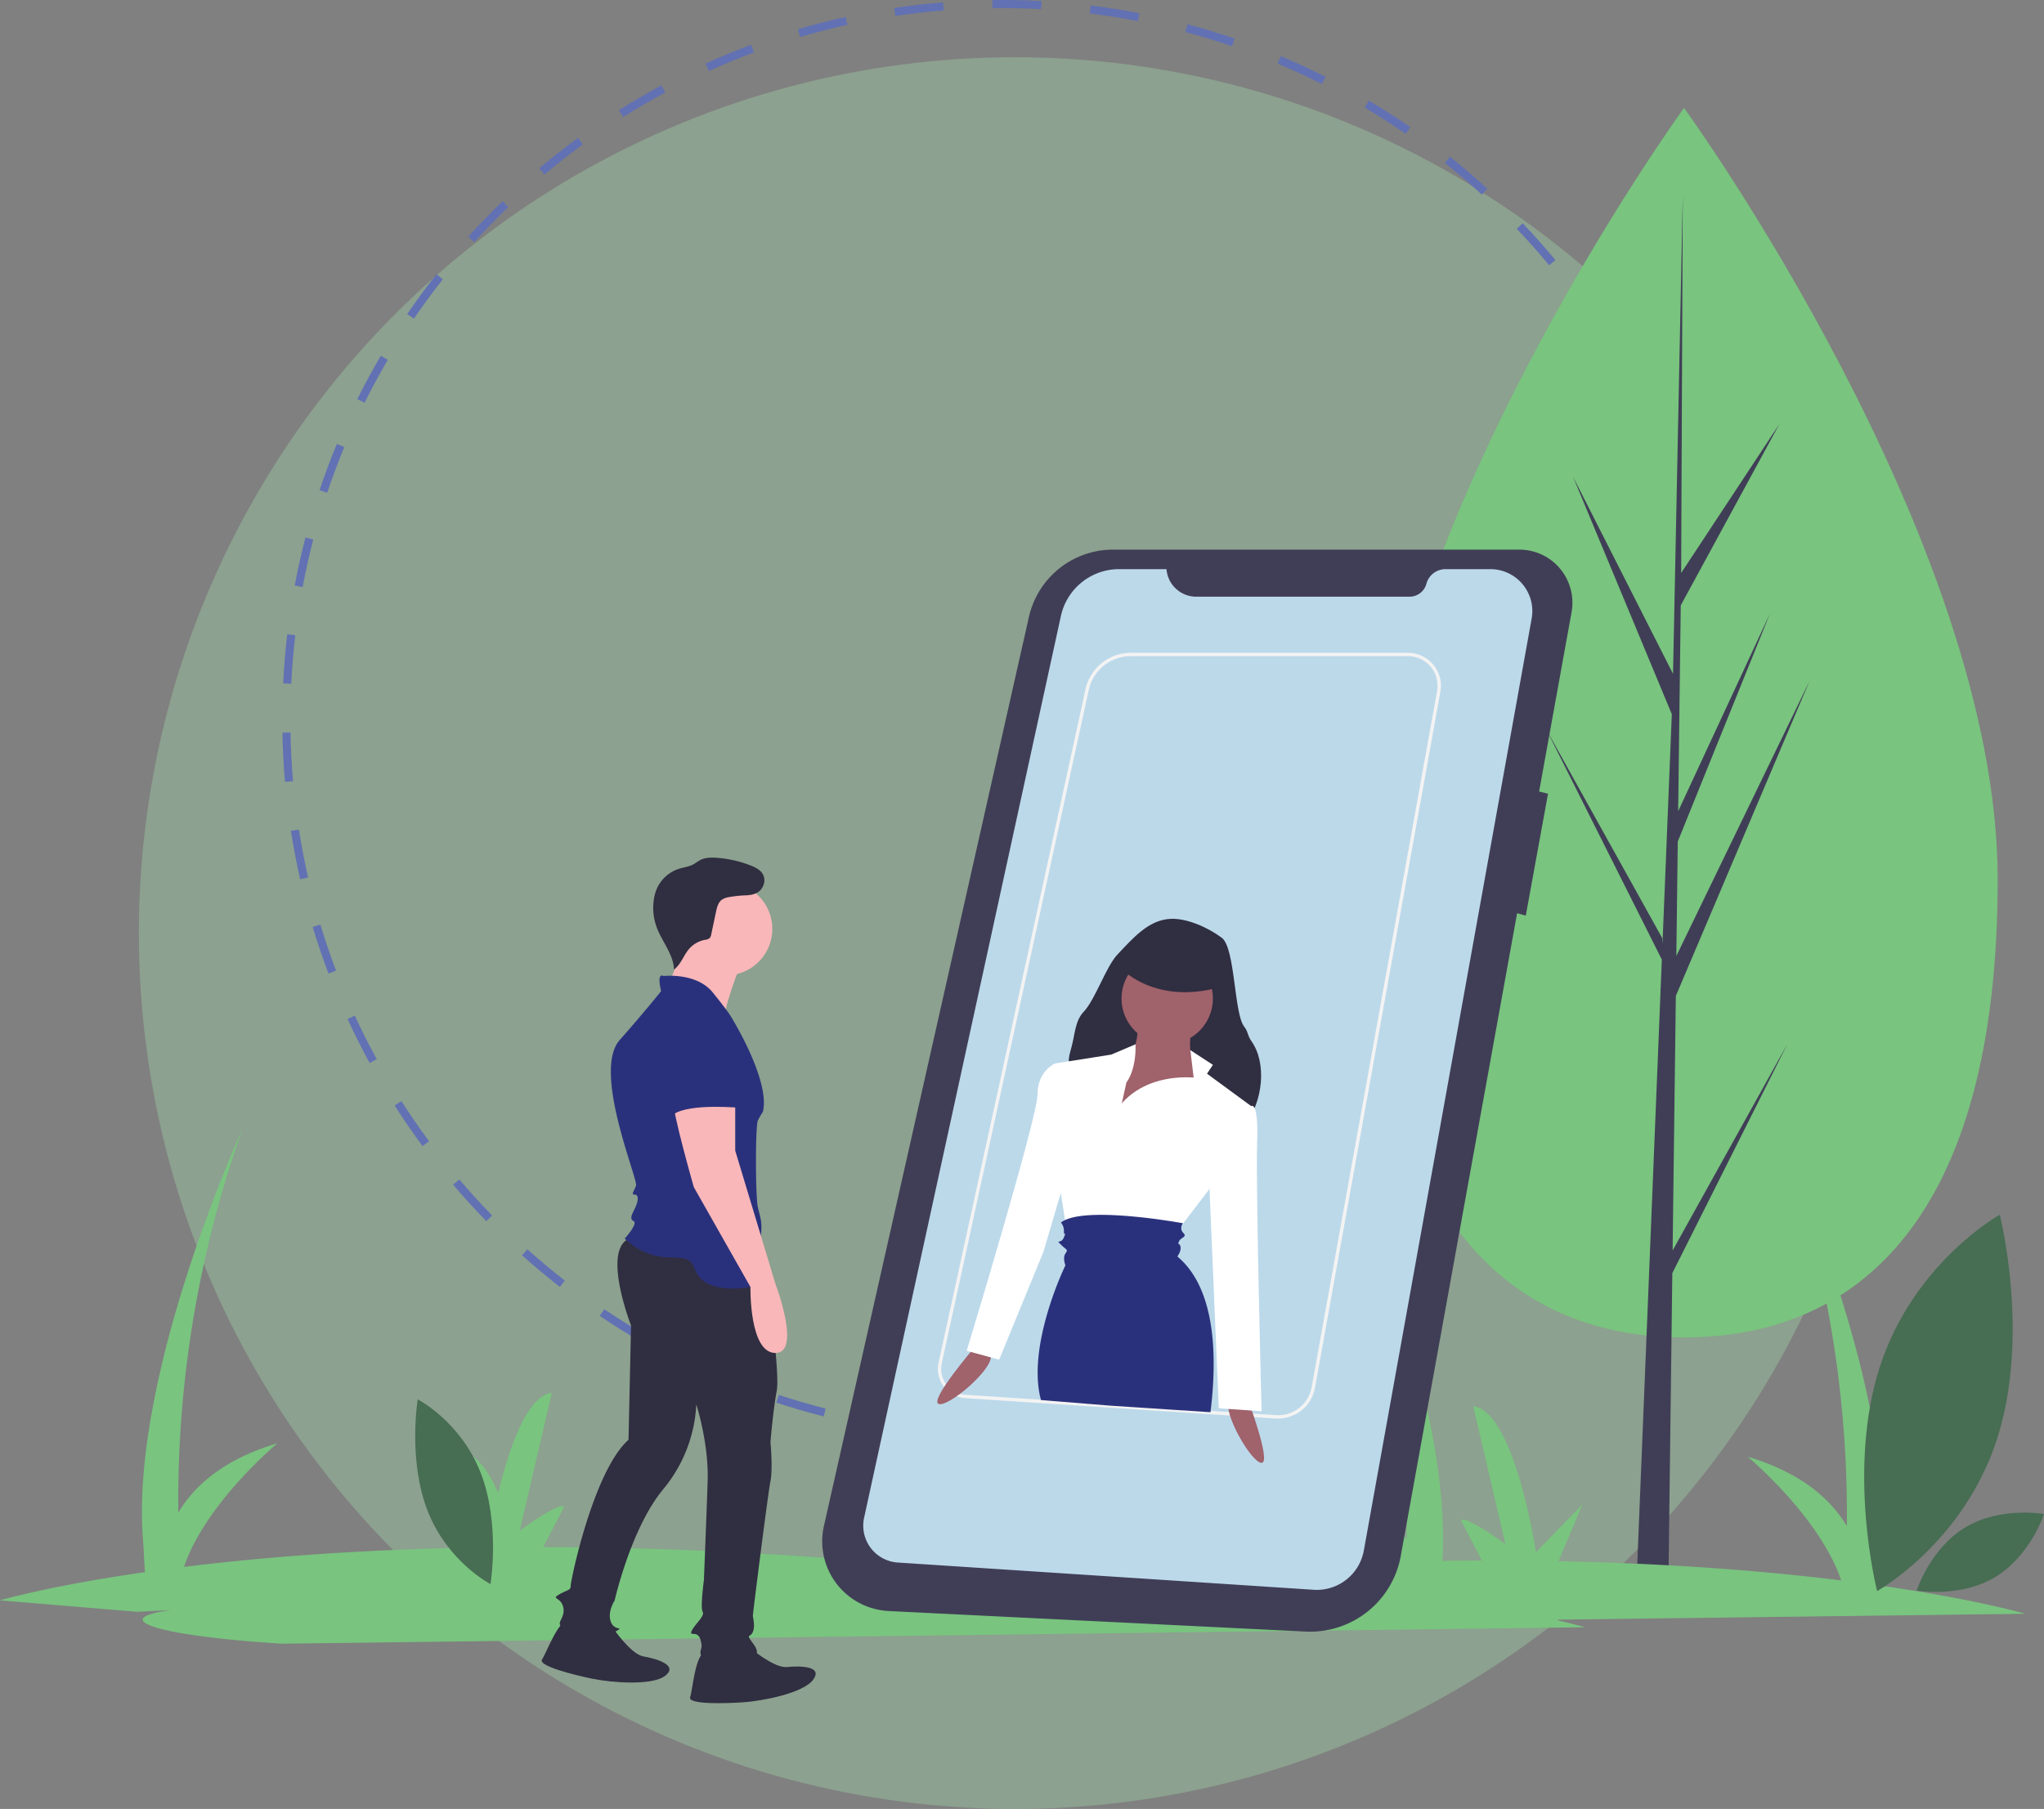 <svg xmlns="http://www.w3.org/2000/svg" width="1212.12" height="1072.95" viewBox="0 0 1212.12 1072.95">
  <rect x="0" y="0" width="1212.12" height="1072.95" fill="#808080" stroke="none"/>
  <defs>
    <style>
      .cls-1 {
        fill: #9dd3a5;
        opacity: 0.4;
      }

      .cls-2 {
        fill: #6271b3;
      }

      .cls-3 {
        fill: #79c47f;
      }

      .cls-4 {
        fill: #403e56;
      }

      .cls-5 {
        fill: #bcd9ea;
      }

      .cls-6 {
        fill: #476d53;
      }

      .cls-7 {
        fill: #f3f3f3;
      }

      .cls-8 {
        fill: #a0626b;
      }

      .cls-9 {
        fill: #302e41;
      }

      .cls-10 {
        fill: #fff;
      }

      .cls-11 {
        fill: #2a317c;
      }

      .cls-12 {
        fill: #f9b7b9;
      }
    </style>
  </defs>
  <title>Asset 4</title>
  <g id="Layer_2" data-name="Layer 2">
    <g id="Layer_1-2" data-name="Layer 1">
      <circle class="cls-1" cx="601.85" cy="553.45" r="519.5"/>
      <path class="cls-2" d="M598.39,0c6.44.07,12.94.28,19.31.63l-.27,4.79c-9.53-.53-19.3-.73-28.9-.61L588.47,0Q593.41,0,598.39,0ZM559.26,1.39l.39,4.78c-9.59.77-19.25,1.88-28.72,3.3l-.71-4.74C539.8,3.3,549.57,2.17,559.26,1.39Zm87.55,1.85c9.65,1.19,19.37,2.73,28.88,4.58l-.92,4.7c-9.4-1.82-19-3.34-28.54-4.52ZM501.48,10.06l1,4.68c-9.37,2.07-18.79,4.5-28,7.21l-1.36-4.59C482.47,14.61,492,12.15,501.48,10.06Zm202.7,4.31c9.37,2.5,18.79,5.36,28,8.5L730.6,27.4c-9.08-3.1-18.39-5.93-27.66-8.4ZM445.42,26.59l1.68,4.49c-9,3.35-18,7-26.71,11l-2-4.37C427.24,33.71,436.33,30,445.42,26.59Zm314.1,6.7c9,3.78,17.9,7.92,26.56,12.29l-2.16,4.28c-8.56-4.32-17.4-8.41-26.27-12.15ZM392.23,50.64l2.27,4.22c-8.45,4.55-16.85,9.45-25,14.56L367,65.36C375.19,60.19,383.68,55.24,392.23,50.64Zm419.5,9c8.36,5,16.65,10.28,24.62,15.8l-2.72,3.94C825.74,74,817.55,68.7,809.28,63.78ZM342.81,81.77l2.82,3.87c-7.75,5.66-15.41,11.65-22.75,17.82l-3.09-3.67C327.22,93.55,335,87.49,342.81,81.77Zm517,11.15c7.59,6.06,15.06,12.45,22.23,19l-3.24,3.54c-7.08-6.49-14.48-12.81-22-18.8ZM298.06,119.35l3.32,3.45c-6.91,6.66-13.68,13.64-20.13,20.76l-3.55-3.22C284.22,133.14,291.07,126.08,298.06,119.35Zm604.87,13.06c6.7,7,13.24,14.38,19.44,21.84l-3.69,3.06c-6.13-7.38-12.59-14.64-19.22-21.6ZM258.82,162.68l3.76,3c-5.94,7.52-11.7,15.37-17.12,23.3l-4-2.7C247,178.22,252.81,170.29,258.82,162.68Zm681.44,14.68c5.68,7.88,11.15,16,16.27,24.28l-4.07,2.53C947.4,196,942,188,936.37,180.17ZM225.84,211l4.13,2.43c-4.87,8.28-9.5,16.84-13.78,25.44l-4.29-2.14C216.23,228,220.91,219.34,225.84,211ZM971.1,227c4.55,8.56,8.86,17.4,12.8,26.26l-4.38,1.94c-3.9-8.75-8.15-17.49-12.65-26ZM199.76,263.33l4.43,1.83c-3.68,8.88-7.1,18-10.16,27.11l-4.54-1.52C192.58,281.53,196,272.31,199.76,263.33Zm795.1,17c3.33,9.12,6.38,18.47,9.07,27.79l-4.6,1.33c-2.66-9.21-5.68-18.46-9-27.48ZM181.15,318.78l4.64,1.2c-2.42,9.3-4.55,18.79-6.32,28.21l-4.71-.88C176.55,337.77,178.7,328.17,181.15,318.78Zm829.92,17.66c2,9.48,3.78,19.17,5.16,28.77l-4.74.69c-1.37-9.5-3.09-19.07-5.11-28.45ZM170.35,376.2l4.76.56c-1.12,9.52-1.93,19.21-2.4,28.81l-4.79-.24c.48-9.7,1.3-19.5,2.43-29.13Zm849.06,18.07c.72,9.67,1.12,19.5,1.19,29.21l-4.8,0c-.06-9.61-.46-19.33-1.17-28.89ZM172.27,434.48c.17,9.61.67,19.32,1.5,28.87l-4.78.41c-.83-9.66-1.34-19.48-1.52-29.19Zm5,57.57c1.48,9.49,3.31,19.05,5.43,28.39L178,521.5c-2.15-9.45-4-19.11-5.5-28.72ZM190,548.39c2.76,9.18,5.88,18.38,9.27,27.34l-4.48,1.7c-3.43-9.07-6.59-18.37-9.38-27.66Zm20.41,54c4,8.72,8.37,17.41,13,25.82l-4.21,2.3c-4.64-8.51-9-17.3-13.09-26.12Zm27.64,50.71c5.17,8.1,10.68,16.11,16.37,23.82l-3.86,2.85c-5.75-7.8-11.32-15.9-16.55-24.1Zm34.32,46.47c6.21,7.32,12.76,14.51,19.46,21.39l-3.44,3.34c-6.77-6.95-13.39-14.23-19.67-21.62ZM312.74,741c7.16,6.41,14.63,12.65,22.19,18.55L332,763.29c-7.65-6-15.2-12.28-22.44-18.76Zm45.59,35.54c8,5.38,16.22,10.54,24.52,15.35l-2.4,4.15c-8.39-4.87-16.74-10.09-24.8-15.53Zm50,29c8.63,4.24,17.51,8.22,26.4,11.85L433,821.77c-9-3.67-18-7.7-26.7-12Zm53.56,21.85c9.11,3,18.45,5.72,27.75,8.09l-1.18,4.64c-9.41-2.39-18.85-5.14-28.07-8.18Zm56,14.24c9.43,1.72,19.05,3.13,28.6,4.2l-.54,4.76c-9.65-1.08-19.38-2.51-28.92-4.24Z"/>
      <path class="cls-3" d="M1184.66,521.55c0,201.39-83.27,271.71-186,271.71s-186-70.32-186-271.71S998.66,64,998.66,64,1184.66,320.15,1184.66,521.55Z"/>
      <polygon class="cls-4" points="991.88 741.72 993.79 590.72 1073.07 403.92 994.09 567.03 994.94 499.14 1049.58 363.99 995.17 481.17 995.17 481.17 996.71 359.06 1055.22 251.46 996.95 339.86 997.91 115.95 991.87 412.36 992.36 400.14 932.88 282.86 991.41 423.61 985.87 559.99 985.7 556.37 917.13 432.95 985.49 569.16 984.8 586.21 984.68 586.47 984.73 587.87 970.67 933.87 989.46 933.87 991.71 755.15 1059.91 619.28 991.88 741.72"/>
      <path class="cls-3" d="M1201,957.18s-28.76-8.52-86-16.72l1-17.5c8.61-98.57-58.87-245.42-58.87-245.42a659,659,0,0,1,38.08,227.67c-9-15.17-26.07-31.44-58.72-41.15,0,0,42.75,35.74,55.34,73.32-43.14-5.33-99-10-167.57-11.38l14.12-33.63-27.54,28.24s-12.54-83.54-37.19-86.51l19.08,81.81s-21.54-16.14-26.44-14.44l12.44,24.13q-11.47,0-23.36.17c5.91-98.44-59.24-240.23-59.24-240.23a659,659,0,0,1,38.08,227.67c-9-15.17-26.07-31.44-58.72-41.15,0,0,29.39,24.57,46.61,54.39-43.29,1.2-90.27,3.73-140.91,8q-8.82-.26-17.93-.44l6.61-15.74,2.55-5a1.57,1.57,0,0,0-.43-.09l5.39-12.84-17.52,18c-3.93,2.38-7.88,5.1-10.56,7-.28-1.68-.68-4-1.2-6.67l17-72.74c-10.92,1.32-19.47,18.46-25.6,37.15-6.19-20.11-15.14-39.56-26.81-41l17.77,76.22c-.29,1.44-.55,2.8-.79,4.06-5.46-3.94-20-14-24.18-12.94l-5.12-5.25,12.36,29.43q-8.9,0-18,.15l-3-.33,8.92-21.25L581,932.28l-9.54-1c-4.07-21.76-16-75-35.6-77.36l17.62,75.57-8.71-.83c-6.29-4.09-13.65-8.27-16.27-7.36l3.18,6.17c-78.45-7-148.3-9.74-209.49-9.87l12.44-24.13c-4.9-1.7-26.43,14.44-26.43,14.44l19.07-81.81C312,828,301.32,861,295.46,885.64c-5.51-12.8-12.37-22.73-20.58-23.72L285.63,908l-23.07-23.65L276.69,918c-68.54,1.37-124.43,6-167.57,11.38,12.58-37.58,55.33-73.32,55.33-73.32-32.65,9.71-49.77,26-58.72,41.15a658.77,658.77,0,0,1,38.09-227.67S76.33,816.39,84.94,915l1,17.5c-57.21,8.2-86,16.72-86,16.72L81.35,956l20-1c-36.77,4.88-12,15,65.81,19.92L940,965.18s-6-1.79-18-4.5Z"/>
      <path class="cls-4" d="M900.68,326H660.07a51.15,51.15,0,0,0-49.9,39.9L488.59,905.12a41.35,41.35,0,0,0,31.24,49.42,41.92,41.92,0,0,0,7.06,1l247.35,12.19a54.62,54.62,0,0,0,56.43-44.83l69-381.27,5.13,1.47L918,470.79l-5.28-1.32,19.25-106.42A31.48,31.48,0,0,0,900.68,326Z"/>
      <path class="cls-5" d="M691.75,337.57H663.66a35.35,35.35,0,0,0-34.54,27.82L512.42,900.26a21.91,21.91,0,0,0,16.73,26.06,20.89,20.89,0,0,0,3.24.46L779,942.94a28.36,28.36,0,0,0,29.77-23.28L908.3,366.83a24.88,24.88,0,0,0-24.45-29.26H857.2a11.73,11.73,0,0,0-11.32,8.68h0a10.36,10.36,0,0,1-10,7.66H709.39a17.68,17.68,0,0,1-17.64-16.34Z"/>
      <path class="cls-6" d="M1114.88,810.38c-20.08,61.64-1.72,133.33-1.72,133.33s50.93-28.26,71-89.9,1.72-133.32,1.72-133.32S1135,748.74,1114.88,810.38Z"/>
      <path class="cls-6" d="M253.66,896.31c11.91,30.27,37.2,43.26,37.2,43.26s6-36.08-5.95-66.35S247.72,830,247.72,830,241.75,866,253.66,896.31Z"/>
      <path class="cls-6" d="M1165.49,905.91c-20.85,12.55-28.88,37.47-28.88,37.47s25.78,4.58,46.63-8S1212.12,898,1212.12,898,1186.35,893.37,1165.49,905.91Z"/>
      <path class="cls-7" d="M757.94,841.39c-.48,0-1,0-1.43,0l-17-1.12-167.11-11a17.4,17.4,0,0,1-15.83-21l87.17-399.52a27.55,27.55,0,0,1,26.77-21.55H834.93a19.56,19.56,0,0,1,19.56,19.57,20.14,20.14,0,0,1-.31,3.46L779.8,823.14a22.32,22.32,0,0,1-4.82,10.3l-.21.5h-.21a22.51,22.51,0,0,1-6.46,5l-.12,0A22.15,22.15,0,0,1,757.94,841.39ZM670.46,389.18a25.52,25.52,0,0,0-24.81,20L558.48,808.68a15.34,15.34,0,0,0,14,18.6l184.16,12.07a20.21,20.21,0,0,0,10.42-2.12l.11-.06a20.24,20.24,0,0,0,5.85-4.51l.32-.38a20.27,20.27,0,0,0,4.49-9.5l74.38-412.93,1,.18-1-.18A17.55,17.55,0,0,0,838,389.46a16.94,16.94,0,0,0-3.1-.28Z"/>
      <path class="cls-8" d="M578.24,798.73s-27.38,31.93-21.62,34S589.24,812,587.51,804Z"/>
      <path class="cls-8" d="M739.38,828.32s14.87,39.34,8.75,39.34-23.61-30.6-19.24-37.59Z"/>
      <path class="cls-9" d="M742.11,617.53c-2.46-3.47-1.77-5.35-4.36-8.72-6-7.77-5.22-46.64-13.23-52.6S704,544.51,694.09,545c-13.08.62-22.36,11.6-31.37,21.09-6.89,7.26-13.18,26.77-20.07,34-5,5.24-5.18,13-7,20.06-1.72,6.74-3.16,9.51,0,15.7s4.35.92,10,5.25c6.92-9.52,12.73-6.12,12.73-6.12l6.14,16.16c11.72,3.89,24.31,4.65,36.66,3.79l3.65-13.41,3.84,12.67c14.76-2,20.83,23.71,30,12.2C748.72,653.65,751.49,630.8,742.11,617.53Z"/>
      <circle class="cls-8" cx="692.17" cy="592.25" r="27.1"/>
      <path class="cls-8" d="M674.68,605.36s1.75,21-9.62,22.74-23.6,0-23.6,7,8.74,70.82,8.74,70.82l21.86-1.75,30.6-29.72,16.61-32.35s-20.11-8.75-11.36-35Z"/>
      <path class="cls-10" d="M655.74,671.62l7-6.1L668,642s5.82-6.87,5.4-22.61l-14.41,6.12-33.22,5.25v30.6s-11.37,18.36,1.75,36.72l6.12,38.47,62.95-4.37,20.11-26.23L742,656.07l-26.22-19.23,3.49-5.25-13.38-8.72,2,16.59,1.92-.12S668,633.15,655.74,671.62Z"/>
      <path class="cls-10" d="M631,632.47l-5.25-1.75s-10.49,4.37-10.49,18.36-42,152.13-42,152.13l19.24,5.25,26.23-63.83,15.73-53.33Z"/>
      <path class="cls-10" d="M735,656.07h7s4.38-3.49,3.5,21.86,2.63,159.13,2.63,159.13l-25.36-1.75-6.12-144.26Z"/>
      <path class="cls-11" d="M717.83,837.62,670,834.49l-11.61-.76-41.08-3.33c-.4-1.42.28,1,0,0-8.74-32.35,14.49-79.9,14.49-79.9s-1.75-4.37,0-7,.88-1.75-2.62-5.25,0,0,1.74-4.37,0,0,0-3.49a7.73,7.73,0,0,0-1.74-5.26,12.34,12.34,0,0,1,2.33-1.43c16.64-8,70,1.84,70,1.84l-.09.13c-.42.61-2,3.28.28,5.59,2.63,2.62-1.74,2.62-2.61,5.24s0,0,.87,2.63-1.76,6.11-1.76,6.11C720.79,764.17,722,803.71,717.83,837.62Z"/>
      <path class="cls-9" d="M662.88,572.58s21.86,26.23,65.57,11.36l-12.24-21.85-28.85-8.75Z"/>
      <path class="cls-9" d="M445,977.59s14.16,11.93,21.61,11.18,21.61-.74,15.65,7.45-30.56,12.67-41,13.42-33.53,1.49-32-3,3-25.34,8.94-26.83S445,977.59,445,977.59Z"/>
      <path class="cls-9" d="M363.7,965.89s10.44,15.29,17.81,16.57,21,5.09,13.08,11.39-32.84,4-43.09,1.9-32.7-7.58-30.06-11.48,9.68-23.61,15.82-23.44S363.7,965.89,363.7,965.89Z"/>
      <path class="cls-9" d="M453.26,747.22s9.59,65.68,7.36,77.61-3.73,30.55-3.73,30.55,1.49,15.65,0,23.1-10.43,78.25-10.43,79.74,1.49,6,0,9.69-4.47.74,0,6.7,1.49,7.46.74,7.46-29.81,3-31.3,0,.75-3.73,0-7.46-1.49-4.47-3-5.21-4.47.74-2.23-3,7.45-8.2,6-10.44.74-18.63.74-18.63,1.5-36.51,2.24-58.87S412.92,833,412.92,833A85.23,85.23,0,0,1,393.55,883c-19.38,23.1-29.07,66.33-29.07,66.33s-4.47,6.7-2.23,12.66,8.94,2.24,2.23,6-29.8-1.49-32-3.73,3-5.22,1.49-11.18-7.45-4.47-2.23-7.45,6.7-2.24,6.7-5.22,13.42-67.81,34.28-86.44l1.49-67.82s-18.63-47.69.75-52.16S453.26,747.22,453.26,747.22Z"/>
      <path class="cls-12" d="M439.75,570.71s-12.67,31.3-9.69,35.77-36.51-14.91-36.51-14.91,12.67-31.3,12.67-35S439.75,570.71,439.75,570.71Z"/>
      <circle class="cls-12" cx="430.44" cy="550.96" r="27.57"/>
      <path class="cls-11" d="M393.55,578.9s19.37-2.23,29.06,9.69,11.18,14.91,11.18,14.91,23.1,37.26,18.63,55.89a54.74,54.74,0,0,0-3,5.21c-1.49,3-1.49,44.72,0,51.42s3,9,1.49,18.63S462.85,760,447.2,763s-27.57.75-32.79-6-.74-11.18-17.14-11.18-26.82-11.18-26.82-11.18,8.19-8.94,5.21-10.43,0-5.22,1.49-8.94,1.49-6.71-.74-6.71-.75-1.49.74-5.21-26.08-67.82-9.68-86.45,24.59-29.06,24.59-29.06S389.08,576.67,393.55,578.9Z"/>
      <path class="cls-12" d="M436,649.7v32.79l23.84,79s15.65,41,0,41-14.81-39.12-14.81-39.12L411.43,704.1s-13.41-47-11.92-50.67S436,649.7,436,649.7Z"/>
      <path class="cls-11" d="M423.36,601.26s22.35,8.94,16.39,32.79,0,23.1,0,23.1-30.55-3-40.24,3.73l-2.24-8.94S388.33,600.52,423.36,601.26Z"/>
      <path class="cls-9" d="M439.85,530.26a11,11,0,0,0,10.34-1.61c2.8-2.31,4-6.58,2.34-9.83-1.42-2.8-4.48-4.33-7.4-5.48A68.93,68.93,0,0,0,425,508.79c-3.3-.24-6.76-.2-9.7,1.31-1.46.74-2.72,1.82-4.17,2.59-2.65,1.42-5.73,1.73-8.6,2.65a21.5,21.5,0,0,0-13.15,12.09,26,26,0,0,0-1.62,6,33.37,33.37,0,0,0,1.74,16.74c3.17,8.46,9.84,15.85,10.21,24.88,4.08-3,5.59-8.3,8.86-12.13a16.46,16.46,0,0,1,9.42-5.47,5.28,5.28,0,0,0,2.81-1,4.5,4.5,0,0,0,1-2.39l2.79-13.18c.57-2.68,1.29-5.6,3.49-7.23a10.44,10.44,0,0,1,4.55-1.6A71.09,71.09,0,0,1,444.26,531"/>
    </g>
  </g>
</svg>

